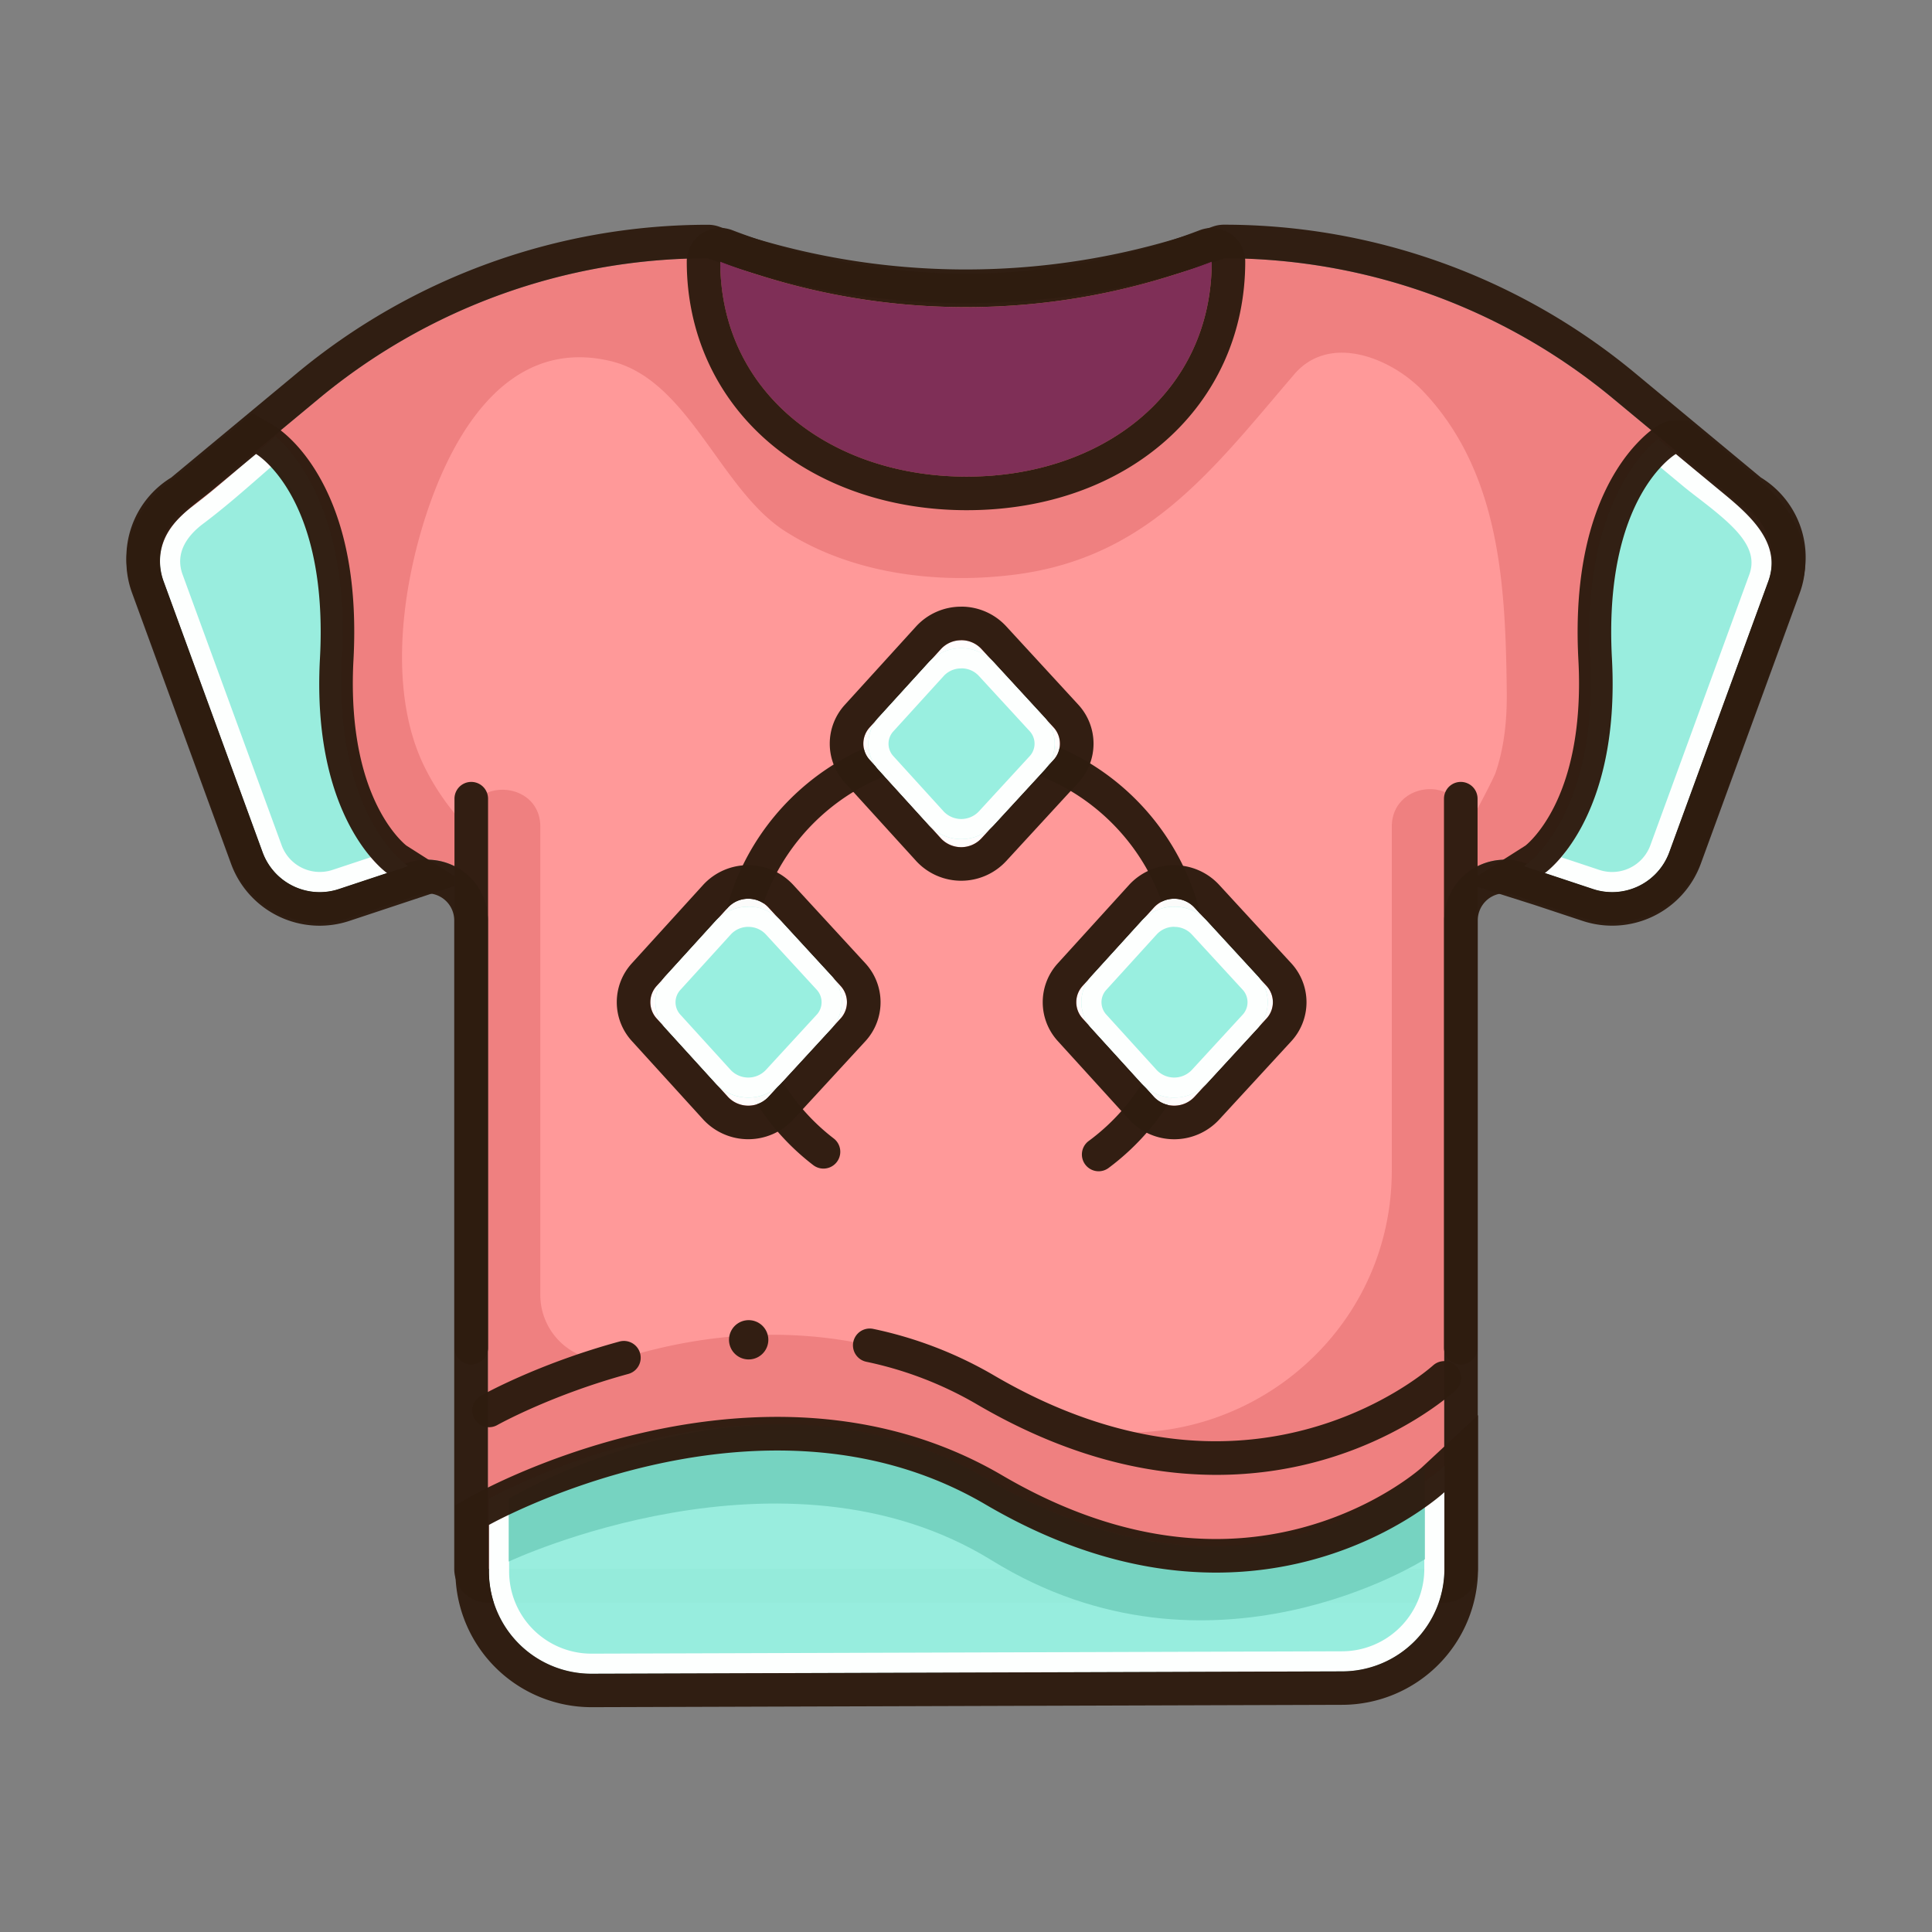 <?xml version="1.0" standalone="no"?><!DOCTYPE svg PUBLIC "-//W3C//DTD SVG 1.1//EN" "http://www.w3.org/Graphics/SVG/1.1/DTD/svg11.dtd"><svg t="1749989330052" class="icon" viewBox="0 0 1024 1024" version="1.1" xmlns="http://www.w3.org/2000/svg" p-id="37737" xmlns:xlink="http://www.w3.org/1999/xlink" width="128" height="128"><rect x="0" y="0" width="1024" height="1024" fill="#808080" stroke="none"/><path d="M648.86 136.89a406.48 406.48 0 0 1-273.18 0.18l-0.5-0.18A322.73 322.73 0 0 0 169 211.23l-68 56.44a32 32 0 0 0-14.28 38.77L139.25 450a32.23 32.23 0 0 0 40.42 19.45l36.55-12.13a32.15 32.15 0 0 1 42.36 30.39v343.8h506.9V487.72a32.15 32.15 0 0 1 42.36-30.39l36.54 12.12A32.22 32.22 0 0 0 884.81 450l52.43-143.56A32 32 0 0 0 923 267.67l-68-56.41a322.73 322.73 0 0 0-206.14-74.37z" fill="#F08080" opacity=".98" p-id="37738"></path><path d="M648.86 136.89A322.73 322.73 0 0 1 855 211.26l68 56.41a32 32 0 0 1 14.28 38.77L884.81 450a32.19 32.19 0 0 1-40.43 19.45l-36.54-12.12a32.14 32.14 0 0 0-42.36 30.39v343.8h-506.9v-343.8a32.14 32.14 0 0 0-42.36-30.39l-36.55 12.13A32.22 32.22 0 0 1 139.25 450L86.78 306.44a32 32 0 0 1 14.28-38.77l68-56.44a322.73 322.73 0 0 1 206.14-74.34l0.5 0.18A406.36 406.36 0 0 0 512 160.62a406.39 406.39 0 0 0 136.84-23.73m0-17.8a18 18 0 0 0-6 1A387.49 387.49 0 0 1 512 142.82a387.63 387.63 0 0 1-130.35-22.52l-0.5-0.17a17.65 17.65 0 0 0-6-1 341.15 341.15 0 0 0-217.51 78.45l-66.9 55.54a49.63 49.63 0 0 0-20.71 59.47l52.47 143.57a50 50 0 0 0 62.75 30.23l36.54-12.13a14.58 14.58 0 0 1 4.63-0.76 14.33 14.33 0 0 1 14.33 14.26v343.8a17.8 17.8 0 0 0 17.8 17.8h506.9a17.8 17.8 0 0 0 17.8-17.8V487.72a14.33 14.33 0 0 1 14.33-14.26 14.58 14.58 0 0 1 4.63 0.76l36.53 12.13a50 50 0 0 0 62.76-30.24L954 312.54a49.64 49.64 0 0 0-20.71-59.46l-66.89-55.51a341.11 341.11 0 0 0-217.54-78.48z" fill="#2E1C10" opacity=".98" p-id="37739"></path><path d="M686.16 198.17l-0.22 0.26c-43.39 50.73-77.73 97.13-148 106.12-41.08 5.25-86.66-0.38-122-23.12-34.35-22.07-50.88-80.05-92.08-90-58.62-14.09-88.2 46.36-101 91.25-11.09 38.84-16 89 3.12 125.72a127.44 127.44 0 0 0 21.2 29.74c0-26.89 39.19-25.24 39.19 0v248.2a34.7 34.7 0 0 0 44.86 33.17c44.91-13.72 117.69-23.87 191 17.1q7.24 4 14.25 7.59c92.22 46.6 201.21-20.82 201.21-124.05v-182c0-25.24 39.11-27.74 39.11 0 0 3.52 14.86-25.63 15.81-28.37 4.86-14 6.22-29.16 6-43.93-0.66-55.52-3.45-115.32-44.15-158.31-16.59-17.54-49.33-31.17-68.3-9.37z" fill="#FF9999" opacity=".98" p-id="37740"></path><path d="M146 231.36c-14.89 12.59-29.15 26-44.77 37.7-12.6 9.44-20.32 23.15-14.51 39.12l52.47 143.57a32.23 32.23 0 0 0 40.43 19.44l36.58-12.13s-39.69-25.94-35-111.92S146 231.36 146 231.36z" fill="#97EEDF" opacity=".98" p-id="37741"></path><path d="M145.44 245.93a89.17 89.17 0 0 1 11.1 17.32c7.6 15.31 16.21 42.18 14 83.31-3.16 58.37 13.34 91.3 26.09 107.75l-20.34 6.74a21.54 21.54 0 0 1-27-13S96.91 304.89 96.78 304.52c-4.44-12.18 3.47-21.36 10.88-26.92 10.92-8.19 21.22-17.2 31.18-25.91l6.6-5.76m0.58-14.57c-14.89 12.59-29.15 26-44.77 37.7-12.6 9.44-20.32 23.15-14.51 39.12l52.47 143.57a32.24 32.24 0 0 0 40.43 19.44l36.58-12.13s-39.69-25.94-35-111.92S146 231.36 146 231.36z" fill="#FFFFFF" opacity=".98" p-id="37742"></path><path d="M135.7 240.62S174.24 263 169.58 349s35.56 113.74 35.56 113.74l-25.5 8.46a32.24 32.24 0 0 1-40.43-19.44L86.74 308.18a31 31 0 0 1-1.68-14.76c2.2-16.08 15.79-23.87 27.2-33.34q11.71-9.73 23.44-19.46M133.89 219l-9.56 7.94-11.72 9.73-11.72 9.73c-1.68 1.39-3.45 2.78-5.33 4.25C84.88 259 70.25 270.41 67.43 291A48.77 48.77 0 0 0 70 314.29l52.47 143.57a50 50 0 0 0 62.75 30.22l25.51-8.46 35.55-11.8-30.91-19.66c-1.07-0.85-8.4-7-15.25-20.72-12.66-25.3-13.94-56.1-12.78-77.49 2.11-39-3.74-71.35-17.4-96-10.88-19.65-23-27.37-25.32-28.71L133.89 219z" fill="#2E1C10" opacity=".98" p-id="37743"></path><path d="M878.73 232.66l19.85 16.51c17 14.13 48.4 32.22 38.62 59l-52.47 143.58a32.23 32.23 0 0 1-40.43 19.44l-36.46-12.13s39.66-25.36 35-111.34 35.89-115.06 35.89-115.06z" fill="#97EEDF" opacity=".98" p-id="37744"></path><path d="M879.26 247l12.5 10.39c2.7 2.25 5.64 4.51 8.75 6.9 18.9 14.53 31.88 25.92 26.66 40.23-0.17 0.48-52.47 143.56-52.47 143.56a21.57 21.57 0 0 1-27 13l-20.14-6.7c12.74-16.35 29.12-49.05 26-107.22-2.22-41.07 6.54-67.72 14.27-82.84A86.16 86.16 0 0 1 879.26 247m-0.53-14.33s-40.55 29.08-35.89 115.06-35 111.34-35 111.34l36.46 12.13a32.24 32.24 0 0 0 40.43-19.44l52.47-143.58c9.78-26.79-21.62-44.88-38.62-59q-9.92-8.26-19.85-16.51z" fill="#FFFFFF" opacity=".98" p-id="37745"></path><path d="M888.24 240.62l20.81 17.27c14.79 12.28 36.24 28.13 28.15 50.29l-52.47 143.57a32.24 32.24 0 0 1-40.43 19.44l-25.5-8.46S859 435 854.36 349s33.88-108.37 33.88-108.37m6.43-17.8h-6.43c-3 0-9.08 0-20.51 12.06-6.52 6.88-15.7 19.19-22.42 38.74-7.37 21.47-10.3 47.15-8.72 76.33 1.15 21.39-0.12 52.19-12.79 77.49-6.85 13.69-14.18 19.87-15.25 20.72l-31.46 20 36.1 11.43 25.51 8.46a50 50 0 0 0 62.75-30.22l52.47-143.57c3.74-10.24 5.64-26.13-6.54-43.65-6.91-9.95-16.59-17.91-24.36-24.3l-2.6-2.15-20.81-17.27-4.94-4.1z" fill="#2E1C10" opacity=".98" p-id="37746"></path><path d="M512.31 252.64c71.92 0 129.93-44.34 129.93-114l-1.52 0.58a363.26 363.26 0 0 1-259-0.58c0.03 69.66 58.66 114 130.59 114z" fill="#7D2D56" opacity=".98" p-id="37747"></path><path d="M642.24 138.63c0 69.67-58 114-129.93 114s-130.56-44.34-130.56-114A362.65 362.65 0 0 0 512 162.78a362.81 362.81 0 0 0 128.73-23.57l1.52-0.58m0-17.8a17.75 17.75 0 0 0-6.32 1.16l-1.51 0.57A343.48 343.48 0 0 1 512 145a343.42 343.42 0 0 1-123.85-23A17.8 17.8 0 0 0 364 138.63c0 38.29 15.87 72.66 44.68 96.78 27 22.59 63.81 35 103.68 35C597.91 270.44 660 215 660 138.63a17.8 17.8 0 0 0-17.8-17.8z" fill="#2E1C10" opacity=".98" p-id="37748"></path><path d="M259.21 794.38v38.49a54.27 54.27 0 0 0 54.46 54.24l397.84-1.25a54.26 54.26 0 0 0 54.12-54.24V777s-98.32 91.42-243.4 6.41c-119.5-70-263.02 10.97-263.02 10.97z" fill="#97EEDF" opacity=".98" p-id="37749"></path><path d="M412 765.6c38.9 0 74.16 9.11 104.79 27.06 42.64 25 85.63 37.66 127.76 37.66a204.47 204.47 0 0 0 110.36-32v33.34a43.66 43.66 0 0 1-43.48 43.56l-397.83 1.25h-0.14a43.63 43.63 0 0 1-43.61-43.56v-32C287.55 792 345.94 765.6 412 765.6m0-10.68c-82.89 0-152.83 39.46-152.83 39.46v38.49a54.27 54.27 0 0 0 54.29 54.24h0.17l397.84-1.25a54.26 54.26 0 0 0 54.12-54.24V777s-45.83 42.6-121 42.6c-35 0-76.31-9.21-122.36-36.19-36.07-21.11-74.35-28.49-110.23-28.49z" fill="#FFFFFF" opacity=".98" p-id="37750"></path><path d="M269.63 794.38v33.29s145.74-68.78 256-0.66c116.35 71.89 229.59-0.59 229.59-0.59V777s-87.9 91.42-233 6.41c-119.49-70-252.59 10.97-252.59 10.97z" fill="#75D2C1" opacity=".98" p-id="37751"></path><path d="M412 768.8c35.84 0 74.12 7.38 110.19 28.52 46 27 87.38 36.19 122.36 36.19 75.21 0 121-42.6 121-42.6v40.71a54.26 54.26 0 0 1-54.12 54.24l-397.84 1.25h-0.17a54.27 54.27 0 0 1-54.29-54.24v-24.61S329.15 768.8 412 768.8m371.39-18.73l-29.91 27.81c-0.37 0.33-42.17 37.83-108.93 37.83-37 0-75.14-11.35-113.36-33.74-35.06-20.55-75.16-31-119.19-31-86.57 0-158.56 40-161.58 41.76l-9.05 5.11v35a72.15 72.15 0 0 0 72.09 72h0.24l397.82-1.25a72.19 72.19 0 0 0 71.87-72v-81.52z" fill="#2E1C10" opacity=".98" p-id="37752"></path><path d="M259.22 756.45a8.9 8.9 0 0 1-4.39-16.65c1.22-0.69 30.32-17 73.5-28.76a8.9 8.9 0 1 1 4.7 17.17c-41.08 11.22-69.17 26.94-69.45 27.09a8.84 8.84 0 0 1-4.36 1.15zM644.78 781.71q-8.87 0-18.25-0.78c-36-3.09-72.58-15.42-108.8-36.64a195.66 195.66 0 0 0-58.58-22.53 8.9 8.9 0 1 1 3.68-17.42 213.52 213.52 0 0 1 63.9 24.59c33.92 19.88 68 31.4 101.32 34.26 80.18 6.86 131-39.05 131.54-39.52a8.9 8.9 0 0 1 12.1 13.05c-2.11 1.97-49.34 44.99-126.91 44.99zM249.78 723.23a8.9 8.9 0 0 1-8.9-8.9v-291a8.9 8.9 0 0 1 17.8 0v291a8.89 8.89 0 0 1-8.9 8.9z" fill="#2E1C10" opacity=".98" p-id="37753"></path><path d="M774.24 723.23a8.9 8.9 0 0 1-8.9-8.9v-291a8.9 8.9 0 0 1 17.8 0v291a8.89 8.89 0 0 1-8.9 8.9z" fill="#2E1C10" opacity=".98" p-id="37754"></path><path d="M386.39 710.12a10.42 10.41 0 1 0 20.84 0 10.42 10.41 0 1 0-20.84 0Z" fill="#2E1C10" opacity=".98" p-id="37755"></path><path d="M582.27 620.8a8.9 8.9 0 0 1-5.31-16 110.74 110.74 0 0 0 45.15-89.66c0-61.57-50.15-111.65-111.8-111.65S398.52 453.53 398.52 515.1a111 111 0 0 0 43.4 88.33A8.9 8.9 0 0 1 431 617.51a128.62 128.62 0 0 1-50.28-102.41c0-71.38 58.13-129.45 129.59-129.45s129.6 58.07 129.6 129.45a130.07 130.07 0 0 1-52.34 103.95 8.88 8.88 0 0 1-5.3 1.75z" fill="#2E1C10" opacity=".98" p-id="37756"></path><path d="M385.85 581.38l-37.75-41.51a12.79 12.79 0 0 1 0-17.36L385.85 481a14.7 14.7 0 0 1 21.4-0.06l38.19 41.52a12.75 12.75 0 0 1 0 17.46l-38.19 41.52a14.7 14.7 0 0 1-21.4-0.06z" fill="#FFFFFF" opacity=".98" p-id="37757"></path><path d="M396.58 476.35a14.45 14.45 0 0 1 10.67 4.59l38.19 41.52a12.75 12.75 0 0 1 0 17.46l-38.19 41.52a14.7 14.7 0 0 1-21.4-0.06l-37.75-41.51a12.79 12.79 0 0 1 0-17.36L385.85 481a14.46 14.46 0 0 1 10.73-4.65m0-17.8A32.32 32.32 0 0 0 372.69 469l-37.75 41.52a30.56 30.56 0 0 0 0 41.3l37.75 41.51a32.48 32.48 0 0 0 47.66 0.14L458.54 552a30.5 30.5 0 0 0 0-41.56l-38.19-41.52a32.34 32.34 0 0 0-23.77-10.34z" fill="#2E1C10" opacity=".98" p-id="37758"></path><path d="M379.46 574.34l-26.62-29.27a20.41 20.41 0 0 1 0-27.76L379.46 488a23.5 23.5 0 0 1 34.23-0.1l26.93 29.28a20.42 20.42 0 0 1 0 27.94l-26.93 29.27a23.49 23.49 0 0 1-34.23-0.05z" fill="#97EEDF" opacity=".98" p-id="37759"></path><path d="M396.62 480.59v10.68a12.52 12.52 0 0 1 9.21 3.9l26.93 29.28a9.78 9.78 0 0 1 0 13.48l-26.93 29.27a12.84 12.84 0 0 1-18.47 0l-26.62-29.27a9.68 9.68 0 0 1 0-13.4l26.62-29.27a12.5 12.5 0 0 1 9.26-4v-10.67m0 0a23.14 23.14 0 0 0-17.16 7.41l-26.62 29.27a20.41 20.41 0 0 0 0 27.76l26.62 29.27a23.5 23.5 0 0 0 34.23 0.09l26.93-29.27a20.42 20.42 0 0 0 0-27.94l-26.93-29.28a23.11 23.11 0 0 0-17.07-7.35zM611.62 581.38l-37.75-41.51a12.77 12.77 0 0 1 0-17.36L611.62 481a14.69 14.69 0 0 1 21.39-0.06l38.19 41.52a12.75 12.75 0 0 1 0 17.46L633 581.44a14.69 14.69 0 0 1-21.38-0.06z" fill="#FFFFFF" opacity=".98" p-id="37760"></path><path d="M622.34 476.35a14.43 14.43 0 0 1 10.66 4.59l38.19 41.52a12.75 12.75 0 0 1 0 17.46L633 581.44a14.69 14.69 0 0 1-21.39-0.06l-37.75-41.51a12.77 12.77 0 0 1 0-17.36L611.62 481a14.42 14.42 0 0 1 10.72-4.65m0-17.8A32.32 32.32 0 0 0 598.45 469l-37.75 41.54a30.56 30.56 0 0 0 0 41.3l37.75 41.51a32.48 32.48 0 0 0 47.66 0.14L684.3 552a30.5 30.5 0 0 0 0-41.56l-38.19-41.52a32.34 32.34 0 0 0-23.77-10.34z" fill="#2E1C10" opacity=".98" p-id="37761"></path><path d="M605.22 574.34l-26.62-29.27a20.41 20.41 0 0 1 0-27.76L605.22 488a23.5 23.5 0 0 1 34.23-0.1l26.93 29.28a20.42 20.42 0 0 1 0 27.94l-26.93 29.27a23.49 23.49 0 0 1-34.23-0.05z" fill="#97EEDF" opacity=".98" p-id="37762"></path><path d="M622.38 480.59v10.68a12.51 12.51 0 0 1 9.21 3.9l26.93 29.28a9.78 9.78 0 0 1 0 13.48l-26.93 29.27a12.84 12.84 0 0 1-18.47 0l-26.62-29.31a9.7 9.7 0 0 1 0-13.4l26.62-29.27a12.5 12.5 0 0 1 9.26-4v-10.63m0 0a23.14 23.14 0 0 0-17.16 7.41l-26.62 29.31a20.41 20.41 0 0 0 0 27.76l26.62 29.27a23.5 23.5 0 0 0 34.23 0.09l26.93-29.27a20.42 20.42 0 0 0 0-27.94l-26.93-29.28a23.11 23.11 0 0 0-17.07-7.35zM498.74 444.35L461 402.83a12.75 12.75 0 0 1 0-17.35L498.74 344a14.68 14.68 0 0 1 21.39-0.06l38.19 41.51a12.76 12.76 0 0 1 0 17.47l-38.19 41.48a14.69 14.69 0 0 1-21.39-0.05z" fill="#FFFFFF" opacity=".98" p-id="37763"></path><path d="M509.46 339.32a14.45 14.45 0 0 1 10.67 4.59l38.19 41.51a12.76 12.76 0 0 1 0 17.47l-38.19 41.51a14.68 14.68 0 0 1-21.39 0L461 402.83a12.75 12.75 0 0 1 0-17.35L498.74 344a14.42 14.42 0 0 1 10.72-4.65m0-17.8A32.32 32.32 0 0 0 485.57 332l-37.75 41.52a30.56 30.56 0 0 0 0 41.3l37.75 41.51a32.47 32.47 0 0 0 47.66 0.13l38.19-41.51a30.51 30.51 0 0 0 0-41.57l-38.19-41.51a32.34 32.34 0 0 0-23.77-10.34z" fill="#2E1C10" opacity=".98" p-id="37764"></path><path d="M492.34 437.31L465.72 408a20.41 20.41 0 0 1 0-27.76L492.34 351a23.51 23.51 0 0 1 34.23-0.09l26.93 29.27a20.43 20.43 0 0 1 0 27.95l-26.93 29.27a23.5 23.5 0 0 1-34.23-0.09z" fill="#97EEDF" opacity=".98" p-id="37765"></path><path d="M509.5 343.56v10.68a12.49 12.49 0 0 1 9.21 3.9l26.93 29.27a9.79 9.79 0 0 1 0 13.49l-26.93 29.27a12.84 12.84 0 0 1-18.47 0l-26.62-29.28a9.69 9.69 0 0 1 0-13.39l26.62-29.27a12.46 12.46 0 0 1 9.26-3.95v-10.72m0 0a23.13 23.13 0 0 0-17.16 7.44l-26.62 29.28a20.41 20.41 0 0 0 0 27.76l26.62 29.27a23.5 23.5 0 0 0 34.23 0.09l26.93-29.27a20.43 20.43 0 0 0 0-27.95l-26.93-29.27a23.11 23.11 0 0 0-17.07-7.35z" fill="#FFFFFF" opacity=".98" p-id="37766"></path></svg>